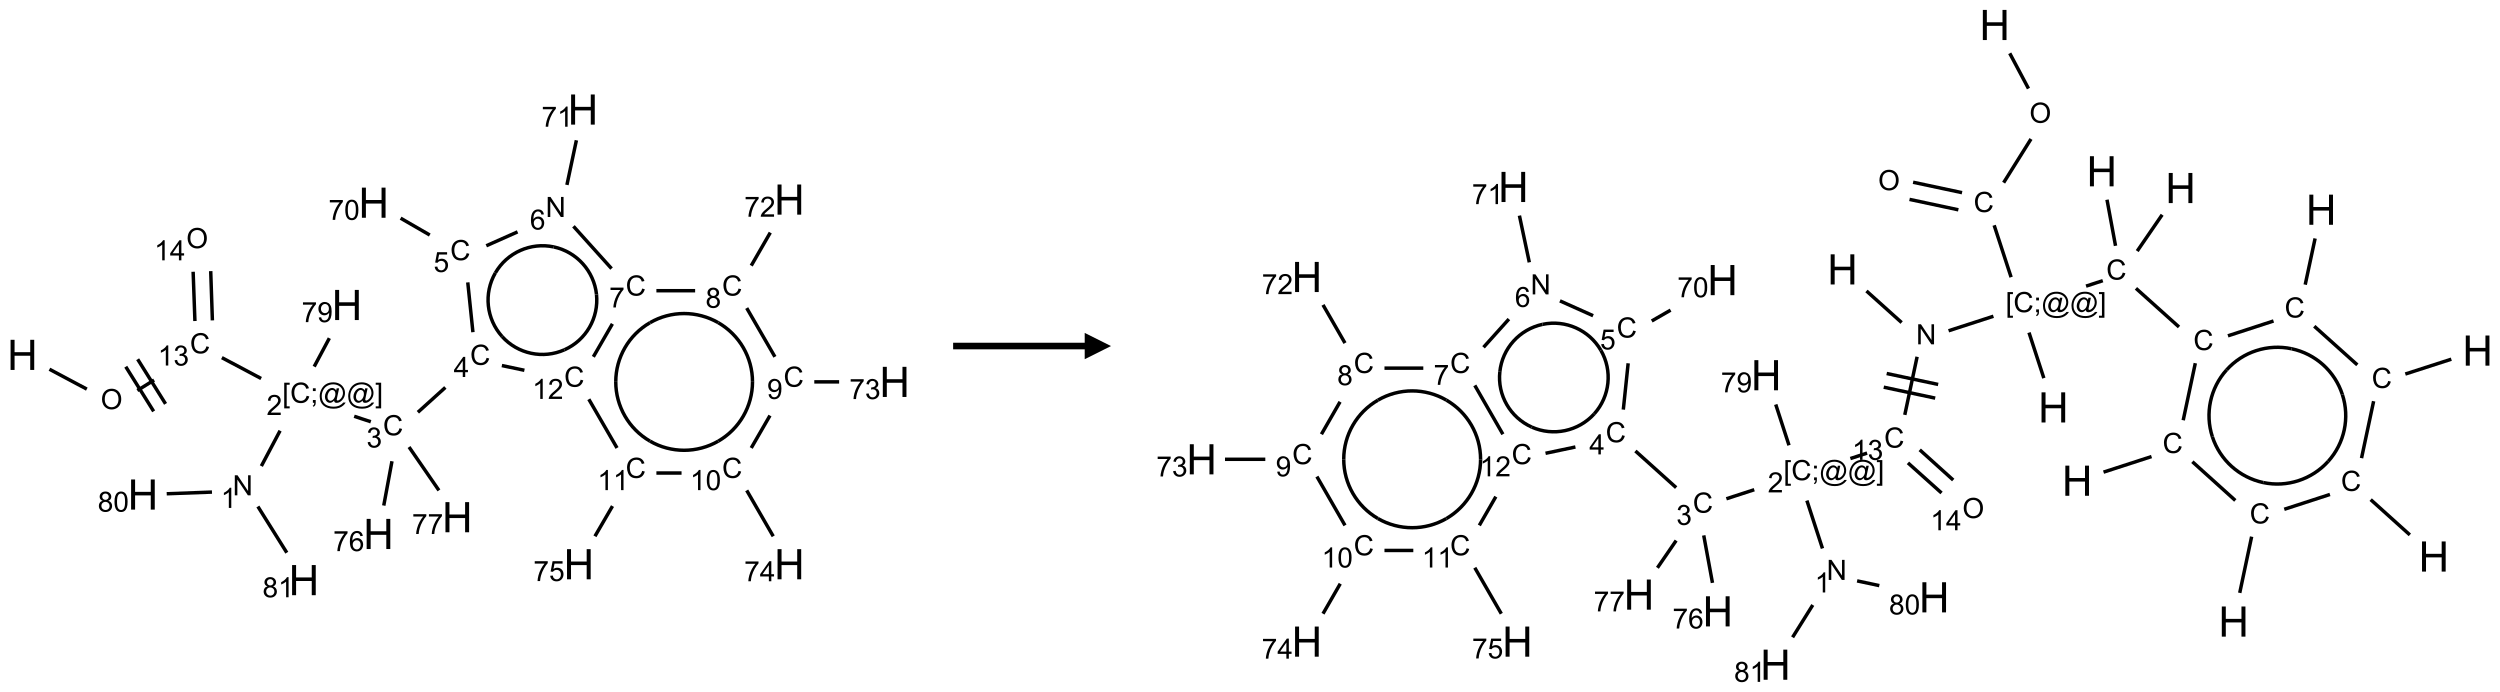 <?xml version="1.0" encoding="UTF-8"?>
<svg xmlns="http://www.w3.org/2000/svg" xmlns:xlink="http://www.w3.org/1999/xlink" width="950" height="263" viewBox="0 0 950 263">
<defs>
<g>
<g id="glyph-0-0">
<path d="M 2 0 L 2 -10 L 10 -10 L 10 0 Z M 2.25 -0.25 L 9.75 -0.25 L 9.75 -9.75 L 2.25 -9.75 Z M 2.25 -0.25 "/>
</g>
<g id="glyph-0-1">
<path d="M 1.281 0 L 1.281 -11.453 L 2.797 -11.453 L 2.797 -6.75 L 8.75 -6.75 L 8.75 -11.453 L 10.266 -11.453 L 10.266 0 L 8.75 0 L 8.75 -5.398 L 2.797 -5.398 L 2.797 0 Z M 1.281 0 "/>
</g>
<g id="glyph-1-0">
<path d="M 1.332 0 L 1.332 -6.668 L 6.668 -6.668 L 6.668 0 Z M 1.5 -0.168 L 6.5 -0.168 L 6.5 -6.5 L 1.5 -6.5 Z M 1.5 -0.168 "/>
</g>
<g id="glyph-1-1">
<path d="M 0.516 -3.719 C 0.516 -4.984 0.855 -5.977 1.535 -6.695 C 2.215 -7.414 3.094 -7.77 4.172 -7.77 C 4.875 -7.77 5.512 -7.602 6.078 -7.266 C 6.645 -6.93 7.074 -6.461 7.371 -5.855 C 7.668 -5.254 7.816 -4.57 7.816 -3.809 C 7.816 -3.035 7.66 -2.34 7.348 -1.73 C 7.035 -1.117 6.594 -0.656 6.02 -0.34 C 5.449 -0.027 4.828 0.129 4.168 0.129 C 3.449 0.129 2.805 -0.043 2.238 -0.391 C 1.672 -0.738 1.246 -1.211 0.953 -1.812 C 0.66 -2.414 0.516 -3.047 0.516 -3.719 Z M 1.559 -3.703 C 1.559 -2.781 1.805 -2.059 2.301 -1.527 C 2.793 -1 3.414 -0.734 4.16 -0.734 C 4.922 -0.734 5.547 -1 6.039 -1.535 C 6.531 -2.07 6.777 -2.828 6.777 -3.812 C 6.777 -4.434 6.672 -4.977 6.461 -5.441 C 6.25 -5.902 5.945 -6.262 5.539 -6.52 C 5.133 -6.773 4.68 -6.902 4.176 -6.902 C 3.461 -6.902 2.848 -6.656 2.332 -6.164 C 1.816 -5.672 1.559 -4.852 1.559 -3.703 Z M 1.559 -3.703 "/>
</g>
<g id="glyph-1-2">
<path d="M 6.27 -2.676 L 7.281 -2.422 C 7.07 -1.594 6.688 -0.961 6.137 -0.523 C 5.586 -0.086 4.914 0.129 4.121 0.129 C 3.297 0.129 2.629 -0.039 2.113 -0.371 C 1.598 -0.707 1.203 -1.191 0.934 -1.828 C 0.664 -2.465 0.531 -3.145 0.531 -3.875 C 0.531 -4.672 0.684 -5.363 0.988 -5.957 C 1.293 -6.547 1.723 -6.996 2.285 -7.305 C 2.844 -7.613 3.461 -7.766 4.137 -7.766 C 4.898 -7.766 5.543 -7.57 6.062 -7.184 C 6.582 -6.793 6.945 -6.246 7.152 -5.543 L 6.156 -5.309 C 5.98 -5.863 5.723 -6.266 5.387 -6.52 C 5.051 -6.773 4.625 -6.902 4.113 -6.902 C 3.527 -6.902 3.039 -6.762 2.645 -6.48 C 2.25 -6.199 1.973 -5.82 1.812 -5.348 C 1.652 -4.871 1.574 -4.383 1.574 -3.879 C 1.574 -3.23 1.668 -2.664 1.855 -2.18 C 2.047 -1.695 2.34 -1.332 2.738 -1.094 C 3.137 -0.855 3.57 -0.734 4.035 -0.734 C 4.602 -0.734 5.082 -0.898 5.473 -1.223 C 5.867 -1.551 6.133 -2.035 6.27 -2.676 Z M 6.27 -2.676 "/>
</g>
<g id="glyph-1-3">
<path d="M 3.973 0 L 3.035 0 L 3.035 -5.973 C 2.809 -5.758 2.516 -5.543 2.148 -5.328 C 1.781 -5.113 1.453 -4.953 1.16 -4.844 L 1.16 -5.75 C 1.684 -5.996 2.145 -6.297 2.535 -6.645 C 2.93 -6.996 3.207 -7.336 3.371 -7.668 L 3.973 -7.668 Z M 3.973 0 "/>
</g>
<g id="glyph-1-4">
<path d="M 0.449 -2.016 L 1.387 -2.141 C 1.492 -1.609 1.676 -1.227 1.934 -0.992 C 2.191 -0.758 2.508 -0.641 2.879 -0.641 C 3.32 -0.641 3.695 -0.793 3.996 -1.098 C 4.301 -1.402 4.453 -1.781 4.453 -2.234 C 4.453 -2.664 4.312 -3.02 4.031 -3.301 C 3.75 -3.578 3.391 -3.719 2.957 -3.719 C 2.781 -3.719 2.562 -3.684 2.297 -3.613 L 2.402 -4.438 C 2.465 -4.43 2.516 -4.426 2.551 -4.426 C 2.949 -4.426 3.312 -4.531 3.629 -4.738 C 3.949 -4.949 4.109 -5.27 4.109 -5.703 C 4.109 -6.047 3.992 -6.332 3.762 -6.559 C 3.527 -6.785 3.227 -6.895 2.859 -6.895 C 2.496 -6.895 2.191 -6.781 1.949 -6.551 C 1.707 -6.324 1.547 -5.98 1.48 -5.52 L 0.543 -5.688 C 0.656 -6.316 0.918 -6.805 1.324 -7.148 C 1.73 -7.492 2.234 -7.668 2.84 -7.668 C 3.254 -7.668 3.641 -7.578 3.988 -7.398 C 4.34 -7.219 4.609 -6.977 4.793 -6.668 C 4.98 -6.359 5.074 -6.031 5.074 -5.684 C 5.074 -5.352 4.984 -5.051 4.809 -4.781 C 4.629 -4.512 4.367 -4.297 4.02 -4.137 C 4.473 -4.031 4.824 -3.816 5.074 -3.488 C 5.324 -3.16 5.449 -2.75 5.449 -2.254 C 5.449 -1.59 5.203 -1.023 4.719 -0.559 C 4.234 -0.098 3.617 0.137 2.875 0.137 C 2.203 0.137 1.648 -0.062 1.207 -0.465 C 0.762 -0.863 0.512 -1.379 0.449 -2.016 Z M 0.449 -2.016 "/>
</g>
<g id="glyph-1-5">
<path d="M 0.723 2.121 L 0.723 -7.637 L 2.793 -7.637 L 2.793 -6.859 L 1.66 -6.859 L 1.66 1.344 L 2.793 1.344 L 2.793 2.121 Z M 0.723 2.121 "/>
</g>
<g id="glyph-1-6">
<path d="M 0.949 -4.465 L 0.949 -5.531 L 2.016 -5.531 L 2.016 -4.465 Z M 0.949 0 L 0.949 -1.066 L 2.016 -1.066 L 2.016 0 C 2.016 0.391 1.945 0.711 1.809 0.949 C 1.668 1.191 1.449 1.379 1.145 1.512 L 0.887 1.109 C 1.082 1.023 1.23 0.895 1.324 0.727 C 1.418 0.559 1.469 0.316 1.48 0 Z M 0.949 0 "/>
</g>
<g id="glyph-1-7">
<path d="M 6.047 -0.848 C 5.82 -0.59 5.57 -0.379 5.289 -0.223 C 5.008 -0.062 4.73 0.016 4.449 0.016 C 4.141 0.016 3.84 -0.074 3.547 -0.254 C 3.254 -0.434 3.02 -0.715 2.836 -1.09 C 2.652 -1.465 2.562 -1.875 2.562 -2.324 C 2.562 -2.875 2.703 -3.43 2.988 -3.98 C 3.27 -4.535 3.621 -4.953 4.043 -5.23 C 4.461 -5.508 4.871 -5.645 5.266 -5.645 C 5.566 -5.645 5.855 -5.566 6.129 -5.41 C 6.402 -5.25 6.641 -5.012 6.84 -4.688 L 7.016 -5.496 L 7.949 -5.496 L 7.199 -2 C 7.094 -1.516 7.043 -1.246 7.043 -1.191 C 7.043 -1.098 7.078 -1.02 7.148 -0.949 C 7.219 -0.883 7.305 -0.848 7.406 -0.848 C 7.59 -0.848 7.832 -0.953 8.129 -1.168 C 8.527 -1.445 8.84 -1.816 9.07 -2.285 C 9.301 -2.75 9.418 -3.234 9.418 -3.73 C 9.418 -4.309 9.27 -4.852 8.973 -5.355 C 8.676 -5.859 8.23 -6.262 7.645 -6.562 C 7.055 -6.863 6.406 -7.016 5.691 -7.016 C 4.879 -7.016 4.137 -6.824 3.465 -6.445 C 2.793 -6.066 2.273 -5.52 1.902 -4.809 C 1.535 -4.098 1.348 -3.34 1.348 -2.527 C 1.348 -1.676 1.535 -0.941 1.902 -0.328 C 2.273 0.285 2.809 0.742 3.508 1.035 C 4.207 1.328 4.984 1.473 5.832 1.473 C 6.742 1.473 7.504 1.32 8.121 1.016 C 8.734 0.711 9.195 0.34 9.5 -0.098 L 10.441 -0.098 C 10.266 0.266 9.961 0.637 9.531 1.016 C 9.102 1.395 8.59 1.695 7.996 1.914 C 7.402 2.133 6.688 2.246 5.848 2.246 C 5.078 2.246 4.367 2.145 3.715 1.949 C 3.066 1.75 2.512 1.453 2.051 1.055 C 1.594 0.656 1.25 0.199 1.016 -0.316 C 0.723 -0.973 0.578 -1.684 0.578 -2.441 C 0.578 -3.289 0.75 -4.098 1.098 -4.863 C 1.523 -5.805 2.125 -6.527 2.902 -7.027 C 3.684 -7.527 4.629 -7.777 5.738 -7.777 C 6.602 -7.777 7.375 -7.602 8.059 -7.246 C 8.746 -6.895 9.285 -6.371 9.684 -5.672 C 10.02 -5.07 10.188 -4.418 10.188 -3.715 C 10.188 -2.707 9.832 -1.812 9.125 -1.031 C 8.492 -0.328 7.801 0.02 7.051 0.02 C 6.812 0.02 6.617 -0.016 6.473 -0.09 C 6.324 -0.16 6.215 -0.266 6.145 -0.402 C 6.102 -0.488 6.066 -0.637 6.047 -0.848 Z M 3.527 -2.262 C 3.527 -1.785 3.641 -1.414 3.863 -1.152 C 4.09 -0.887 4.348 -0.754 4.641 -0.754 C 4.836 -0.754 5.039 -0.812 5.254 -0.93 C 5.469 -1.047 5.676 -1.219 5.871 -1.449 C 6.066 -1.676 6.23 -1.969 6.355 -2.32 C 6.48 -2.672 6.543 -3.027 6.543 -3.379 C 6.543 -3.852 6.426 -4.219 6.191 -4.48 C 5.957 -4.738 5.672 -4.871 5.332 -4.871 C 5.109 -4.871 4.902 -4.812 4.707 -4.699 C 4.512 -4.586 4.32 -4.406 4.137 -4.156 C 3.953 -3.906 3.805 -3.602 3.691 -3.246 C 3.582 -2.887 3.527 -2.559 3.527 -2.262 Z M 3.527 -2.262 "/>
</g>
<g id="glyph-1-8">
<path d="M 2.27 2.121 L 0.203 2.121 L 0.203 1.344 L 1.332 1.344 L 1.332 -6.859 L 0.203 -6.859 L 0.203 -7.637 L 2.27 -7.637 Z M 2.27 2.121 "/>
</g>
<g id="glyph-1-9">
<path d="M 5.371 -0.902 L 5.371 0 L 0.324 0 C 0.316 -0.227 0.352 -0.441 0.434 -0.652 C 0.562 -0.996 0.766 -1.332 1.051 -1.668 C 1.332 -2 1.742 -2.387 2.277 -2.824 C 3.105 -3.504 3.668 -4.043 3.957 -4.441 C 4.25 -4.84 4.395 -5.215 4.395 -5.566 C 4.395 -5.938 4.262 -6.254 3.996 -6.508 C 3.73 -6.762 3.387 -6.891 2.957 -6.891 C 2.508 -6.891 2.145 -6.754 1.875 -6.484 C 1.605 -6.215 1.469 -5.84 1.465 -5.359 L 0.5 -5.457 C 0.566 -6.176 0.812 -6.727 1.246 -7.102 C 1.676 -7.477 2.254 -7.668 2.98 -7.668 C 3.711 -7.668 4.293 -7.465 4.719 -7.059 C 5.145 -6.652 5.359 -6.148 5.359 -5.547 C 5.359 -5.242 5.297 -4.941 5.172 -4.645 C 5.047 -4.352 4.84 -4.039 4.551 -3.715 C 4.262 -3.387 3.777 -2.938 3.105 -2.371 C 2.543 -1.898 2.18 -1.578 2.02 -1.41 C 1.859 -1.242 1.73 -1.07 1.625 -0.902 Z M 5.371 -0.902 "/>
</g>
<g id="glyph-1-10">
<path d="M 0.812 0 L 0.812 -7.637 L 1.848 -7.637 L 5.859 -1.641 L 5.859 -7.637 L 6.828 -7.637 L 6.828 0 L 5.793 0 L 1.781 -6 L 1.781 0 Z M 0.812 0 "/>
</g>
<g id="glyph-1-11">
<path d="M 1.887 -4.141 C 1.496 -4.281 1.207 -4.484 1.02 -4.75 C 0.832 -5.016 0.738 -5.328 0.738 -5.699 C 0.738 -6.254 0.938 -6.719 1.34 -7.098 C 1.738 -7.477 2.27 -7.668 2.934 -7.668 C 3.598 -7.668 4.137 -7.473 4.543 -7.086 C 4.949 -6.699 5.152 -6.227 5.152 -5.672 C 5.152 -5.316 5.059 -5.008 4.871 -4.746 C 4.688 -4.484 4.406 -4.281 4.027 -4.141 C 4.496 -3.988 4.852 -3.742 5.098 -3.402 C 5.34 -3.062 5.465 -2.656 5.465 -2.184 C 5.465 -1.531 5.234 -0.98 4.77 -0.535 C 4.309 -0.09 3.703 0.129 2.949 0.129 C 2.195 0.129 1.586 -0.094 1.125 -0.539 C 0.664 -0.984 0.434 -1.543 0.434 -2.207 C 0.434 -2.703 0.559 -3.121 0.809 -3.457 C 1.062 -3.793 1.422 -4.02 1.887 -4.141 Z M 1.699 -5.73 C 1.699 -5.367 1.812 -5.074 2.047 -4.844 C 2.281 -4.613 2.582 -4.5 2.953 -4.5 C 3.312 -4.5 3.609 -4.613 3.84 -4.84 C 4.07 -5.066 4.188 -5.348 4.188 -5.676 C 4.188 -6.02 4.07 -6.309 3.832 -6.543 C 3.594 -6.777 3.297 -6.895 2.941 -6.895 C 2.586 -6.895 2.289 -6.781 2.051 -6.551 C 1.816 -6.324 1.699 -6.047 1.699 -5.73 Z M 1.395 -2.203 C 1.395 -1.938 1.461 -1.676 1.586 -1.426 C 1.711 -1.176 1.902 -0.984 2.152 -0.848 C 2.402 -0.711 2.672 -0.641 2.957 -0.641 C 3.406 -0.641 3.777 -0.785 4.066 -1.074 C 4.359 -1.363 4.504 -1.727 4.504 -2.172 C 4.504 -2.625 4.355 -2.996 4.055 -3.293 C 3.754 -3.586 3.379 -3.734 2.926 -3.734 C 2.484 -3.734 2.121 -3.59 1.832 -3.297 C 1.543 -3.004 1.395 -2.641 1.395 -2.203 Z M 1.395 -2.203 "/>
</g>
<g id="glyph-1-12">
<path d="M 0.441 -3.766 C 0.441 -4.668 0.535 -5.395 0.723 -5.945 C 0.906 -6.496 1.184 -6.922 1.551 -7.219 C 1.918 -7.516 2.375 -7.668 2.934 -7.668 C 3.344 -7.668 3.703 -7.586 4.012 -7.418 C 4.32 -7.254 4.574 -7.016 4.777 -6.707 C 4.977 -6.395 5.137 -6.016 5.25 -5.57 C 5.363 -5.125 5.422 -4.523 5.422 -3.766 C 5.422 -2.871 5.328 -2.148 5.145 -1.598 C 4.961 -1.047 4.688 -0.621 4.32 -0.32 C 3.953 -0.02 3.492 0.129 2.934 0.129 C 2.195 0.129 1.617 -0.133 1.199 -0.66 C 0.695 -1.297 0.441 -2.332 0.441 -3.766 Z M 1.406 -3.766 C 1.406 -2.512 1.555 -1.68 1.848 -1.262 C 2.141 -0.848 2.5 -0.641 2.934 -0.641 C 3.363 -0.641 3.727 -0.848 4.02 -1.266 C 4.312 -1.684 4.457 -2.516 4.457 -3.766 C 4.457 -5.023 4.312 -5.859 4.02 -6.27 C 3.727 -6.684 3.359 -6.891 2.922 -6.891 C 2.492 -6.891 2.148 -6.707 1.891 -6.344 C 1.566 -5.879 1.406 -5.02 1.406 -3.766 Z M 1.406 -3.766 "/>
</g>
<g id="glyph-1-13">
<path d="M 3.449 0 L 3.449 -1.828 L 0.137 -1.828 L 0.137 -2.688 L 3.621 -7.637 L 4.387 -7.637 L 4.387 -2.688 L 5.418 -2.688 L 5.418 -1.828 L 4.387 -1.828 L 4.387 0 Z M 3.449 -2.688 L 3.449 -6.129 L 1.059 -2.688 Z M 3.449 -2.688 "/>
</g>
<g id="glyph-1-14">
<path d="M 0.441 -2 L 1.426 -2.082 C 1.5 -1.605 1.668 -1.242 1.934 -1.004 C 2.199 -0.762 2.52 -0.641 2.895 -0.641 C 3.348 -0.641 3.73 -0.812 4.043 -1.152 C 4.355 -1.492 4.512 -1.941 4.512 -2.504 C 4.512 -3.039 4.359 -3.461 4.059 -3.77 C 3.758 -4.078 3.367 -4.234 2.879 -4.234 C 2.578 -4.234 2.305 -4.164 2.062 -4.027 C 1.82 -3.891 1.629 -3.715 1.488 -3.496 L 0.609 -3.609 L 1.348 -7.531 L 5.145 -7.531 L 5.145 -6.637 L 2.098 -6.637 L 1.688 -4.582 C 2.145 -4.902 2.625 -5.062 3.129 -5.062 C 3.797 -5.062 4.359 -4.832 4.816 -4.371 C 5.277 -3.91 5.504 -3.312 5.504 -2.59 C 5.504 -1.898 5.305 -1.301 4.902 -0.797 C 4.41 -0.18 3.742 0.129 2.895 0.129 C 2.199 0.129 1.633 -0.062 1.195 -0.453 C 0.758 -0.844 0.504 -1.359 0.441 -2 Z M 0.441 -2 "/>
</g>
<g id="glyph-1-15">
<path d="M 0.504 -6.637 L 0.504 -7.535 L 5.449 -7.535 L 5.449 -6.809 C 4.961 -6.289 4.48 -5.602 4.004 -4.746 C 3.527 -3.887 3.156 -3.004 2.895 -2.098 C 2.707 -1.461 2.59 -0.762 2.535 0 L 1.574 0 C 1.582 -0.602 1.703 -1.328 1.926 -2.176 C 2.152 -3.027 2.477 -3.848 2.898 -4.637 C 3.32 -5.426 3.77 -6.094 4.246 -6.637 Z M 0.504 -6.637 "/>
</g>
<g id="glyph-1-16">
<path d="M 5.309 -5.766 L 4.375 -5.691 C 4.293 -6.059 4.172 -6.328 4.02 -6.496 C 3.766 -6.762 3.453 -6.895 3.082 -6.895 C 2.785 -6.895 2.523 -6.812 2.297 -6.645 C 2 -6.43 1.77 -6.117 1.598 -5.703 C 1.43 -5.289 1.34 -4.703 1.332 -3.938 C 1.559 -4.281 1.836 -4.535 2.16 -4.703 C 2.488 -4.871 2.828 -4.953 3.188 -4.953 C 3.812 -4.953 4.344 -4.723 4.785 -4.262 C 5.223 -3.801 5.441 -3.207 5.441 -2.48 C 5.441 -2 5.34 -1.555 5.133 -1.145 C 4.926 -0.73 4.641 -0.418 4.281 -0.199 C 3.922 0.02 3.512 0.129 3.051 0.129 C 2.27 0.129 1.633 -0.156 1.141 -0.73 C 0.648 -1.305 0.402 -2.254 0.402 -3.574 C 0.402 -5.051 0.672 -6.121 1.219 -6.793 C 1.695 -7.375 2.336 -7.668 3.141 -7.668 C 3.742 -7.668 4.234 -7.5 4.617 -7.16 C 5 -6.824 5.23 -6.359 5.309 -5.766 Z M 1.48 -2.473 C 1.48 -2.152 1.547 -1.844 1.684 -1.547 C 1.82 -1.25 2.016 -1.027 2.262 -0.871 C 2.508 -0.719 2.766 -0.641 3.035 -0.641 C 3.434 -0.641 3.773 -0.801 4.059 -1.121 C 4.344 -1.441 4.484 -1.875 4.484 -2.422 C 4.484 -2.949 4.344 -3.367 4.062 -3.668 C 3.781 -3.973 3.426 -4.125 3 -4.125 C 2.578 -4.125 2.219 -3.973 1.922 -3.668 C 1.625 -3.363 1.48 -2.969 1.48 -2.473 Z M 1.48 -2.473 "/>
</g>
<g id="glyph-1-17">
<path d="M 0.582 -1.766 L 1.484 -1.848 C 1.562 -1.426 1.707 -1.117 1.922 -0.926 C 2.137 -0.734 2.414 -0.641 2.75 -0.641 C 3.039 -0.641 3.289 -0.707 3.508 -0.84 C 3.727 -0.973 3.902 -1.148 4.043 -1.367 C 4.18 -1.586 4.297 -1.887 4.391 -2.262 C 4.484 -2.637 4.531 -3.016 4.531 -3.406 C 4.531 -3.449 4.531 -3.512 4.527 -3.594 C 4.34 -3.297 4.082 -3.055 3.758 -2.867 C 3.434 -2.68 3.082 -2.59 2.703 -2.59 C 2.07 -2.59 1.535 -2.816 1.098 -3.277 C 0.66 -3.734 0.441 -4.34 0.441 -5.09 C 0.441 -5.863 0.672 -6.484 1.129 -6.957 C 1.586 -7.43 2.156 -7.668 2.844 -7.668 C 3.34 -7.668 3.793 -7.531 4.207 -7.266 C 4.617 -7 4.93 -6.617 5.145 -6.121 C 5.355 -5.629 5.465 -4.91 5.465 -3.973 C 5.465 -2.996 5.359 -2.223 5.145 -1.645 C 4.934 -1.066 4.617 -0.625 4.199 -0.324 C 3.781 -0.02 3.293 0.129 2.73 0.129 C 2.133 0.129 1.645 -0.035 1.266 -0.367 C 0.887 -0.699 0.66 -1.164 0.582 -1.766 Z M 4.422 -5.137 C 4.422 -5.676 4.277 -6.102 3.992 -6.418 C 3.707 -6.734 3.359 -6.891 2.957 -6.891 C 2.543 -6.891 2.18 -6.719 1.871 -6.379 C 1.562 -6.039 1.406 -5.598 1.406 -5.059 C 1.406 -4.57 1.555 -4.176 1.848 -3.871 C 2.141 -3.566 2.5 -3.418 2.934 -3.418 C 3.367 -3.418 3.723 -3.57 4.004 -3.871 C 4.281 -4.176 4.422 -4.598 4.422 -5.137 Z M 4.422 -5.137 "/>
</g>
</g>
</defs>
<path fill="none" stroke-width="0.033" stroke-linecap="butt" stroke-linejoin="miter" stroke="rgb(0%, 0%, 0%)" stroke-opacity="1" stroke-miterlimit="10" d="M 0.257 2.467 L 0.612 2.656 " transform="matrix(40, 0, 0, 40, 8.51, 41.629)"/>
<path fill="none" stroke-width="0.033" stroke-linecap="butt" stroke-linejoin="miter" stroke="rgb(0%, 0%, 0%)" stroke-opacity="1" stroke-miterlimit="10" d="M 1.092 2.669 L 1.251 2.57 " transform="matrix(40, 0, 0, 40, 8.51, 41.629)"/>
<path fill="none" stroke-width="0.033" stroke-linecap="butt" stroke-linejoin="miter" stroke="rgb(0%, 0%, 0%)" stroke-opacity="1" stroke-miterlimit="10" d="M 1.36 2.796 L 1.095 2.372 " transform="matrix(40, 0, 0, 40, 8.51, 41.629)"/>
<path fill="none" stroke-width="0.033" stroke-linecap="butt" stroke-linejoin="miter" stroke="rgb(0%, 0%, 0%)" stroke-opacity="1" stroke-miterlimit="10" d="M 1.247 2.867 L 0.982 2.443 " transform="matrix(40, 0, 0, 40, 8.51, 41.629)"/>
<path fill="none" stroke-width="0.033" stroke-linecap="butt" stroke-linejoin="miter" stroke="rgb(0%, 0%, 0%)" stroke-opacity="1" stroke-miterlimit="10" d="M 1.895 2.357 L 2.268 2.555 " transform="matrix(40, 0, 0, 40, 8.51, 41.629)"/>
<path fill="none" stroke-width="0.033" stroke-linecap="butt" stroke-linejoin="miter" stroke="rgb(0%, 0%, 0%)" stroke-opacity="1" stroke-miterlimit="10" d="M 2.448 3.051 L 2.27 3.387 " transform="matrix(40, 0, 0, 40, 8.51, 41.629)"/>
<path fill="none" stroke-width="0.033" stroke-linecap="butt" stroke-linejoin="miter" stroke="rgb(0%, 0%, 0%)" stroke-opacity="1" stroke-miterlimit="10" d="M 1.801 3.634 L 1.371 3.65 " transform="matrix(40, 0, 0, 40, 8.51, 41.629)"/>
<path fill="none" stroke-width="0.033" stroke-linecap="butt" stroke-linejoin="miter" stroke="rgb(0%, 0%, 0%)" stroke-opacity="1" stroke-miterlimit="10" d="M 2.237 3.771 L 2.512 4.21 " transform="matrix(40, 0, 0, 40, 8.51, 41.629)"/>
<path fill="none" stroke-width="0.033" stroke-linecap="butt" stroke-linejoin="miter" stroke="rgb(0%, 0%, 0%)" stroke-opacity="1" stroke-miterlimit="10" d="M 3.152 2.914 L 3.31 2.966 " transform="matrix(40, 0, 0, 40, 8.51, 41.629)"/>
<path fill="none" stroke-width="0.033" stroke-linecap="butt" stroke-linejoin="miter" stroke="rgb(0%, 0%, 0%)" stroke-opacity="1" stroke-miterlimit="10" d="M 3.757 2.876 L 4.018 2.64 " transform="matrix(40, 0, 0, 40, 8.51, 41.629)"/>
<path fill="none" stroke-width="0.033" stroke-linecap="butt" stroke-linejoin="miter" stroke="rgb(0%, 0%, 0%)" stroke-opacity="1" stroke-miterlimit="10" d="M 4.28 2.115 L 4.231 1.642 " transform="matrix(40, 0, 0, 40, 8.51, 41.629)"/>
<path fill="none" stroke-width="0.033" stroke-linecap="butt" stroke-linejoin="miter" stroke="rgb(0%, 0%, 0%)" stroke-opacity="1" stroke-miterlimit="10" d="M 3.87 1.192 L 3.593 1.032 " transform="matrix(40, 0, 0, 40, 8.51, 41.629)"/>
<path fill="none" stroke-width="0.033" stroke-linecap="butt" stroke-linejoin="miter" stroke="rgb(0%, 0%, 0%)" stroke-opacity="1" stroke-miterlimit="10" d="M 4.407 1.294 L 4.704 1.162 " transform="matrix(40, 0, 0, 40, 8.51, 41.629)"/>
<path fill="none" stroke-width="0.033" stroke-linecap="butt" stroke-linejoin="miter" stroke="rgb(0%, 0%, 0%)" stroke-opacity="1" stroke-miterlimit="10" d="M 5.173 0.716 L 5.263 0.292 " transform="matrix(40, 0, 0, 40, 8.51, 41.629)"/>
<path fill="none" stroke-width="0.033" stroke-linecap="butt" stroke-linejoin="miter" stroke="rgb(0%, 0%, 0%)" stroke-opacity="1" stroke-miterlimit="10" d="M 5.235 1.109 L 5.597 1.511 " transform="matrix(40, 0, 0, 40, 8.51, 41.629)"/>
<path fill="none" stroke-width="0.033" stroke-linecap="butt" stroke-linejoin="miter" stroke="rgb(0%, 0%, 0%)" stroke-opacity="1" stroke-miterlimit="10" d="M 6.023 1.721 L 6.391 1.721 " transform="matrix(40, 0, 0, 40, 8.51, 41.629)"/>
<path fill="none" stroke-width="0.033" stroke-linecap="butt" stroke-linejoin="miter" stroke="rgb(0%, 0%, 0%)" stroke-opacity="1" stroke-miterlimit="10" d="M 6.924 1.483 L 7.105 1.169 " transform="matrix(40, 0, 0, 40, 8.51, 41.629)"/>
<path fill="none" stroke-width="0.033" stroke-linecap="butt" stroke-linejoin="miter" stroke="rgb(0%, 0%, 0%)" stroke-opacity="1" stroke-miterlimit="10" d="M 6.881 1.886 L 7.149 2.349 " transform="matrix(40, 0, 0, 40, 8.51, 41.629)"/>
<path fill="none" stroke-width="0.033" stroke-linecap="butt" stroke-linejoin="miter" stroke="rgb(0%, 0%, 0%)" stroke-opacity="1" stroke-miterlimit="10" d="M 7.523 2.587 L 7.759 2.587 " transform="matrix(40, 0, 0, 40, 8.51, 41.629)"/>
<path fill="none" stroke-width="0.033" stroke-linecap="butt" stroke-linejoin="miter" stroke="rgb(0%, 0%, 0%)" stroke-opacity="1" stroke-miterlimit="10" d="M 7.102 2.907 L 6.924 3.215 " transform="matrix(40, 0, 0, 40, 8.51, 41.629)"/>
<path fill="none" stroke-width="0.033" stroke-linecap="butt" stroke-linejoin="miter" stroke="rgb(0%, 0%, 0%)" stroke-opacity="1" stroke-miterlimit="10" d="M 6.881 3.618 L 7.133 4.054 " transform="matrix(40, 0, 0, 40, 8.51, 41.629)"/>
<path fill="none" stroke-width="0.033" stroke-linecap="butt" stroke-linejoin="miter" stroke="rgb(0%, 0%, 0%)" stroke-opacity="1" stroke-miterlimit="10" d="M 6.262 3.453 L 6.023 3.453 " transform="matrix(40, 0, 0, 40, 8.51, 41.629)"/>
<path fill="none" stroke-width="0.033" stroke-linecap="butt" stroke-linejoin="miter" stroke="rgb(0%, 0%, 0%)" stroke-opacity="1" stroke-miterlimit="10" d="M 5.606 3.767 L 5.439 4.054 " transform="matrix(40, 0, 0, 40, 8.51, 41.629)"/>
<path fill="none" stroke-width="0.033" stroke-linecap="butt" stroke-linejoin="miter" stroke="rgb(0%, 0%, 0%)" stroke-opacity="1" stroke-miterlimit="10" d="M 5.649 3.215 L 5.381 2.752 " transform="matrix(40, 0, 0, 40, 8.51, 41.629)"/>
<path fill="none" stroke-width="0.033" stroke-linecap="butt" stroke-linejoin="miter" stroke="rgb(0%, 0%, 0%)" stroke-opacity="1" stroke-miterlimit="10" d="M 4.769 2.477 L 4.555 2.432 " transform="matrix(40, 0, 0, 40, 8.51, 41.629)"/>
<path fill="none" stroke-width="0.033" stroke-linecap="butt" stroke-linejoin="miter" stroke="rgb(0%, 0%, 0%)" stroke-opacity="1" stroke-miterlimit="10" d="M 5.424 2.349 L 5.605 2.036 " transform="matrix(40, 0, 0, 40, 8.51, 41.629)"/>
<path fill="none" stroke-width="0.033" stroke-linecap="butt" stroke-linejoin="miter" stroke="rgb(0%, 0%, 0%)" stroke-opacity="1" stroke-miterlimit="10" d="M 3.511 3.341 L 3.433 3.762 " transform="matrix(40, 0, 0, 40, 8.51, 41.629)"/>
<path fill="none" stroke-width="0.033" stroke-linecap="butt" stroke-linejoin="miter" stroke="rgb(0%, 0%, 0%)" stroke-opacity="1" stroke-miterlimit="10" d="M 3.673 3.206 L 3.957 3.618 " transform="matrix(40, 0, 0, 40, 8.51, 41.629)"/>
<path fill="none" stroke-width="0.033" stroke-linecap="butt" stroke-linejoin="miter" stroke="rgb(0%, 0%, 0%)" stroke-opacity="1" stroke-miterlimit="10" d="M 2.772 2.442 L 2.916 2.172 " transform="matrix(40, 0, 0, 40, 8.51, 41.629)"/>
<path fill="none" stroke-width="0.033" stroke-linecap="butt" stroke-linejoin="miter" stroke="rgb(0%, 0%, 0%)" stroke-opacity="1" stroke-miterlimit="10" d="M 1.805 2.003 L 1.789 1.535 " transform="matrix(40, 0, 0, 40, 8.51, 41.629)"/>
<path fill="none" stroke-width="0.033" stroke-linecap="butt" stroke-linejoin="miter" stroke="rgb(0%, 0%, 0%)" stroke-opacity="1" stroke-miterlimit="10" d="M 1.639 2.009 L 1.622 1.541 " transform="matrix(40, 0, 0, 40, 8.51, 41.629)"/>
<path fill="none" stroke-width="0.033" stroke-linecap="butt" stroke-linejoin="miter" stroke="rgb(0%, 0%, 0%)" stroke-opacity="1" stroke-miterlimit="10" d="M 4.557 2.156 C 4.407 1.989 4.381 1.746 4.493 1.552 " transform="matrix(40, 0, 0, 40, 8.51, 41.629)"/>
<path fill="none" stroke-width="0.033" stroke-linecap="butt" stroke-linejoin="miter" stroke="rgb(0%, 0%, 0%)" stroke-opacity="1" stroke-miterlimit="10" d="M 5.15 2.282 C 4.946 2.373 4.706 2.322 4.557 2.156 " transform="matrix(40, 0, 0, 40, 8.51, 41.629)"/>
<path fill="none" stroke-width="0.033" stroke-linecap="butt" stroke-linejoin="miter" stroke="rgb(0%, 0%, 0%)" stroke-opacity="1" stroke-miterlimit="10" d="M 5.454 1.756 C 5.477 1.979 5.355 2.191 5.15 2.282 " transform="matrix(40, 0, 0, 40, 8.51, 41.629)"/>
<path fill="none" stroke-width="0.033" stroke-linecap="butt" stroke-linejoin="miter" stroke="rgb(0%, 0%, 0%)" stroke-opacity="1" stroke-miterlimit="10" d="M 5.048 1.305 C 5.266 1.352 5.43 1.534 5.454 1.756 " transform="matrix(40, 0, 0, 40, 8.51, 41.629)"/>
<path fill="none" stroke-width="0.033" stroke-linecap="butt" stroke-linejoin="miter" stroke="rgb(0%, 0%, 0%)" stroke-opacity="1" stroke-miterlimit="10" d="M 4.493 1.552 C 4.605 1.358 4.829 1.259 5.048 1.305 " transform="matrix(40, 0, 0, 40, 8.51, 41.629)"/>
<path fill="none" stroke-width="0.033" stroke-linecap="butt" stroke-linejoin="miter" stroke="rgb(0%, 0%, 0%)" stroke-opacity="1" stroke-miterlimit="10" d="M 5.962 2.025 C 6.162 1.909 6.41 1.909 6.611 2.025 " transform="matrix(40, 0, 0, 40, 8.51, 41.629)"/>
<path fill="none" stroke-width="0.033" stroke-linecap="butt" stroke-linejoin="miter" stroke="rgb(0%, 0%, 0%)" stroke-opacity="1" stroke-miterlimit="10" d="M 5.637 2.587 C 5.637 2.355 5.761 2.141 5.962 2.025 " transform="matrix(40, 0, 0, 40, 8.51, 41.629)"/>
<path fill="none" stroke-width="0.033" stroke-linecap="butt" stroke-linejoin="miter" stroke="rgb(0%, 0%, 0%)" stroke-opacity="1" stroke-miterlimit="10" d="M 5.962 3.15 C 5.761 3.034 5.637 2.819 5.637 2.587 " transform="matrix(40, 0, 0, 40, 8.51, 41.629)"/>
<path fill="none" stroke-width="0.033" stroke-linecap="butt" stroke-linejoin="miter" stroke="rgb(0%, 0%, 0%)" stroke-opacity="1" stroke-miterlimit="10" d="M 6.611 3.15 C 6.41 3.266 6.162 3.266 5.962 3.15 " transform="matrix(40, 0, 0, 40, 8.51, 41.629)"/>
<path fill="none" stroke-width="0.033" stroke-linecap="butt" stroke-linejoin="miter" stroke="rgb(0%, 0%, 0%)" stroke-opacity="1" stroke-miterlimit="10" d="M 6.936 2.587 C 6.936 2.819 6.812 3.034 6.611 3.15 " transform="matrix(40, 0, 0, 40, 8.51, 41.629)"/>
<path fill="none" stroke-width="0.033" stroke-linecap="butt" stroke-linejoin="miter" stroke="rgb(0%, 0%, 0%)" stroke-opacity="1" stroke-miterlimit="10" d="M 6.611 2.025 C 6.812 2.141 6.936 2.355 6.936 2.587 " transform="matrix(40, 0, 0, 40, 8.51, 41.629)"/>
<g fill="rgb(0%, 0%, 0%)" fill-opacity="1">
<use xlink:href="#glyph-0-1" x="2.738" y="140.578"/>
</g>
<g fill="rgb(0%, 0%, 0%)" fill-opacity="1">
<use xlink:href="#glyph-1-1" x="38.25" y="155.477"/>
</g>
<g fill="rgb(0%, 0%, 0%)" fill-opacity="1">
<use xlink:href="#glyph-1-2" x="72.156" y="134.277"/>
</g>
<g fill="rgb(0%, 0%, 0%)" fill-opacity="1">
<use xlink:href="#glyph-1-3" x="59.973" y="138.91"/>
<use xlink:href="#glyph-1-4" x="65.905" y="138.91"/>
</g>
<g fill="rgb(0%, 0%, 0%)" fill-opacity="1">
<use xlink:href="#glyph-1-5" x="107.281" y="153.062"/>
<use xlink:href="#glyph-1-2" x="110.245" y="153.062"/>
<use xlink:href="#glyph-1-6" x="117.948" y="153.062"/>
<use xlink:href="#glyph-1-7" x="120.911" y="153.062"/>
<use xlink:href="#glyph-1-7" x="131.74" y="153.062"/>
<use xlink:href="#glyph-1-8" x="142.568" y="153.062"/>
</g>
<g fill="rgb(0%, 0%, 0%)" fill-opacity="1">
<use xlink:href="#glyph-1-9" x="101.305" y="157.691"/>
</g>
<g fill="rgb(0%, 0%, 0%)" fill-opacity="1">
<use xlink:href="#glyph-1-10" x="88.414" y="188.238"/>
</g>
<g fill="rgb(0%, 0%, 0%)" fill-opacity="1">
<use xlink:href="#glyph-1-3" x="83.918" y="193.008"/>
</g>
<g fill="rgb(0%, 0%, 0%)" fill-opacity="1">
<use xlink:href="#glyph-0-1" x="48.539" y="193.652"/>
</g>
<g fill="rgb(0%, 0%, 0%)" fill-opacity="1">
<use xlink:href="#glyph-1-11" x="37.133" y="194.445"/>
<use xlink:href="#glyph-1-12" x="43.065" y="194.445"/>
</g>
<g fill="rgb(0%, 0%, 0%)" fill-opacity="1">
<use xlink:href="#glyph-0-1" x="109.715" y="226.176"/>
</g>
<g fill="rgb(0%, 0%, 0%)" fill-opacity="1">
<use xlink:href="#glyph-1-11" x="99.754" y="226.969"/>
<use xlink:href="#glyph-1-3" x="105.686" y="226.969"/>
</g>
<g fill="rgb(0%, 0%, 0%)" fill-opacity="1">
<use xlink:href="#glyph-1-2" x="145.516" y="165.414"/>
</g>
<g fill="rgb(0%, 0%, 0%)" fill-opacity="1">
<use xlink:href="#glyph-1-4" x="139.266" y="170.051"/>
</g>
<g fill="rgb(0%, 0%, 0%)" fill-opacity="1">
<use xlink:href="#glyph-1-2" x="178.617" y="138.648"/>
</g>
<g fill="rgb(0%, 0%, 0%)" fill-opacity="1">
<use xlink:href="#glyph-1-13" x="172.398" y="143.254"/>
</g>
<g fill="rgb(0%, 0%, 0%)" fill-opacity="1">
<use xlink:href="#glyph-1-2" x="171.062" y="98.867"/>
</g>
<g fill="rgb(0%, 0%, 0%)" fill-opacity="1">
<use xlink:href="#glyph-1-14" x="164.75" y="103.371"/>
</g>
<g fill="rgb(0%, 0%, 0%)" fill-opacity="1">
<use xlink:href="#glyph-0-1" x="136.242" y="82.75"/>
</g>
<g fill="rgb(0%, 0%, 0%)" fill-opacity="1">
<use xlink:href="#glyph-1-15" x="124.832" y="83.543"/>
<use xlink:href="#glyph-1-12" x="130.764" y="83.543"/>
</g>
<g fill="rgb(0%, 0%, 0%)" fill-opacity="1">
<use xlink:href="#glyph-1-10" x="207.324" y="82.465"/>
</g>
<g fill="rgb(0%, 0%, 0%)" fill-opacity="1">
<use xlink:href="#glyph-1-16" x="201.359" y="87.234"/>
</g>
<g fill="rgb(0%, 0%, 0%)" fill-opacity="1">
<use xlink:href="#glyph-0-1" x="215.742" y="47.355"/>
</g>
<g fill="rgb(0%, 0%, 0%)" fill-opacity="1">
<use xlink:href="#glyph-1-15" x="205.781" y="48.148"/>
<use xlink:href="#glyph-1-3" x="211.714" y="48.148"/>
</g>
<g fill="rgb(0%, 0%, 0%)" fill-opacity="1">
<use xlink:href="#glyph-1-2" x="237.742" y="112.324"/>
</g>
<g fill="rgb(0%, 0%, 0%)" fill-opacity="1">
<use xlink:href="#glyph-1-15" x="231.492" y="116.832"/>
</g>
<g fill="rgb(0%, 0%, 0%)" fill-opacity="1">
<use xlink:href="#glyph-1-2" x="274.367" y="112.324"/>
</g>
<g fill="rgb(0%, 0%, 0%)" fill-opacity="1">
<use xlink:href="#glyph-1-11" x="268.102" y="116.961"/>
</g>
<g fill="rgb(0%, 0%, 0%)" fill-opacity="1">
<use xlink:href="#glyph-0-1" x="294.188" y="81.566"/>
</g>
<g fill="rgb(0%, 0%, 0%)" fill-opacity="1">
<use xlink:href="#glyph-1-15" x="282.832" y="82.359"/>
<use xlink:href="#glyph-1-9" x="288.764" y="82.359"/>
</g>
<g fill="rgb(0%, 0%, 0%)" fill-opacity="1">
<use xlink:href="#glyph-1-2" x="297.742" y="146.965"/>
</g>
<g fill="rgb(0%, 0%, 0%)" fill-opacity="1">
<use xlink:href="#glyph-1-17" x="291.477" y="151.602"/>
</g>
<g fill="rgb(0%, 0%, 0%)" fill-opacity="1">
<use xlink:href="#glyph-0-1" x="334.188" y="150.848"/>
</g>
<g fill="rgb(0%, 0%, 0%)" fill-opacity="1">
<use xlink:href="#glyph-1-15" x="322.754" y="151.641"/>
<use xlink:href="#glyph-1-4" x="328.686" y="151.641"/>
</g>
<g fill="rgb(0%, 0%, 0%)" fill-opacity="1">
<use xlink:href="#glyph-1-2" x="274.367" y="181.609"/>
</g>
<g fill="rgb(0%, 0%, 0%)" fill-opacity="1">
<use xlink:href="#glyph-1-3" x="262.211" y="186.242"/>
<use xlink:href="#glyph-1-12" x="268.143" y="186.242"/>
</g>
<g fill="rgb(0%, 0%, 0%)" fill-opacity="1">
<use xlink:href="#glyph-0-1" x="294.188" y="220.133"/>
</g>
<g fill="rgb(0%, 0%, 0%)" fill-opacity="1">
<use xlink:href="#glyph-1-15" x="282.785" y="220.891"/>
<use xlink:href="#glyph-1-13" x="288.717" y="220.891"/>
</g>
<g fill="rgb(0%, 0%, 0%)" fill-opacity="1">
<use xlink:href="#glyph-1-2" x="237.742" y="181.609"/>
</g>
<g fill="rgb(0%, 0%, 0%)" fill-opacity="1">
<use xlink:href="#glyph-1-3" x="227.031" y="186.242"/>
<use xlink:href="#glyph-1-3" x="232.964" y="186.242"/>
</g>
<g fill="rgb(0%, 0%, 0%)" fill-opacity="1">
<use xlink:href="#glyph-0-1" x="214.188" y="220.133"/>
</g>
<g fill="rgb(0%, 0%, 0%)" fill-opacity="1">
<use xlink:href="#glyph-1-15" x="202.695" y="220.793"/>
<use xlink:href="#glyph-1-14" x="208.628" y="220.793"/>
</g>
<g fill="rgb(0%, 0%, 0%)" fill-opacity="1">
<use xlink:href="#glyph-1-2" x="214.367" y="146.965"/>
</g>
<g fill="rgb(0%, 0%, 0%)" fill-opacity="1">
<use xlink:href="#glyph-1-3" x="202.262" y="151.602"/>
<use xlink:href="#glyph-1-9" x="208.194" y="151.602"/>
</g>
<g fill="rgb(0%, 0%, 0%)" fill-opacity="1">
<use xlink:href="#glyph-0-1" x="138.047" y="208.629"/>
</g>
<g fill="rgb(0%, 0%, 0%)" fill-opacity="1">
<use xlink:href="#glyph-1-15" x="126.617" y="209.422"/>
<use xlink:href="#glyph-1-16" x="132.549" y="209.422"/>
</g>
<g fill="rgb(0%, 0%, 0%)" fill-opacity="1">
<use xlink:href="#glyph-0-1" x="167.992" y="202.262"/>
</g>
<g fill="rgb(0%, 0%, 0%)" fill-opacity="1">
<use xlink:href="#glyph-1-15" x="156.559" y="202.926"/>
<use xlink:href="#glyph-1-15" x="162.491" y="202.926"/>
</g>
<g fill="rgb(0%, 0%, 0%)" fill-opacity="1">
<use xlink:href="#glyph-0-1" x="126.074" y="121.621"/>
</g>
<g fill="rgb(0%, 0%, 0%)" fill-opacity="1">
<use xlink:href="#glyph-1-15" x="114.625" y="122.41"/>
<use xlink:href="#glyph-1-17" x="120.557" y="122.41"/>
</g>
<g fill="rgb(0%, 0%, 0%)" fill-opacity="1">
<use xlink:href="#glyph-1-1" x="70.777" y="94.305"/>
</g>
<g fill="rgb(0%, 0%, 0%)" fill-opacity="1">
<use xlink:href="#glyph-1-3" x="58.605" y="98.938"/>
<use xlink:href="#glyph-1-13" x="64.538" y="98.938"/>
</g>
<path fill-rule="nonzero" fill="rgb(0%, 0%, 0%)" fill-opacity="1" d="M 362.188 132.75 L 412.188 132.75 L 412.188 136.5 L 422.188 131.5 L 412.188 126.5 L 412.188 130.25 L 362.188 130.25 "/>
<path fill="none" stroke-width="0.033" stroke-linecap="butt" stroke-linejoin="miter" stroke="rgb(0%, 0%, 0%)" stroke-opacity="1" stroke-miterlimit="10" d="M 7.677 0.269 L 7.855 0.604 " transform="matrix(40, 0, 0, 40, 456.619, 9.492)"/>
<path fill="none" stroke-width="0.033" stroke-linecap="butt" stroke-linejoin="miter" stroke="rgb(0%, 0%, 0%)" stroke-opacity="1" stroke-miterlimit="10" d="M 7.879 1.083 L 7.619 1.498 " transform="matrix(40, 0, 0, 40, 456.619, 9.492)"/>
<path fill="none" stroke-width="0.033" stroke-linecap="butt" stroke-linejoin="miter" stroke="rgb(0%, 0%, 0%)" stroke-opacity="1" stroke-miterlimit="10" d="M 7.224 1.593 L 6.759 1.494 " transform="matrix(40, 0, 0, 40, 456.619, 9.492)"/>
<path fill="none" stroke-width="0.033" stroke-linecap="butt" stroke-linejoin="miter" stroke="rgb(0%, 0%, 0%)" stroke-opacity="1" stroke-miterlimit="10" d="M 7.189 1.756 L 6.725 1.657 " transform="matrix(40, 0, 0, 40, 456.619, 9.492)"/>
<path fill="none" stroke-width="0.033" stroke-linecap="butt" stroke-linejoin="miter" stroke="rgb(0%, 0%, 0%)" stroke-opacity="1" stroke-miterlimit="10" d="M 7.529 1.903 L 7.69 2.396 " transform="matrix(40, 0, 0, 40, 456.619, 9.492)"/>
<path fill="none" stroke-width="0.033" stroke-linecap="butt" stroke-linejoin="miter" stroke="rgb(0%, 0%, 0%)" stroke-opacity="1" stroke-miterlimit="10" d="M 7.86 2.922 L 8.001 3.355 " transform="matrix(40, 0, 0, 40, 456.619, 9.492)"/>
<path fill="none" stroke-width="0.033" stroke-linecap="butt" stroke-linejoin="miter" stroke="rgb(0%, 0%, 0%)" stroke-opacity="1" stroke-miterlimit="10" d="M 7.522 2.767 L 7.096 2.905 " transform="matrix(40, 0, 0, 40, 456.619, 9.492)"/>
<path fill="none" stroke-width="0.033" stroke-linecap="butt" stroke-linejoin="miter" stroke="rgb(0%, 0%, 0%)" stroke-opacity="1" stroke-miterlimit="10" d="M 6.65 2.827 L 6.316 2.527 " transform="matrix(40, 0, 0, 40, 456.619, 9.492)"/>
<path fill="none" stroke-width="0.033" stroke-linecap="butt" stroke-linejoin="miter" stroke="rgb(0%, 0%, 0%)" stroke-opacity="1" stroke-miterlimit="10" d="M 6.797 3.152 L 6.68 3.704 " transform="matrix(40, 0, 0, 40, 456.619, 9.492)"/>
<path fill="none" stroke-width="0.033" stroke-linecap="butt" stroke-linejoin="miter" stroke="rgb(0%, 0%, 0%)" stroke-opacity="1" stroke-miterlimit="10" d="M 6.48 3.441 L 6.969 3.545 " transform="matrix(40, 0, 0, 40, 456.619, 9.492)"/>
<path fill="none" stroke-width="0.033" stroke-linecap="butt" stroke-linejoin="miter" stroke="rgb(0%, 0%, 0%)" stroke-opacity="1" stroke-miterlimit="10" d="M 6.508 3.311 L 6.997 3.415 " transform="matrix(40, 0, 0, 40, 456.619, 9.492)"/>
<path fill="none" stroke-width="0.033" stroke-linecap="butt" stroke-linejoin="miter" stroke="rgb(0%, 0%, 0%)" stroke-opacity="1" stroke-miterlimit="10" d="M 6.322 4.067 L 6.163 4.119 " transform="matrix(40, 0, 0, 40, 456.619, 9.492)"/>
<path fill="none" stroke-width="0.033" stroke-linecap="butt" stroke-linejoin="miter" stroke="rgb(0%, 0%, 0%)" stroke-opacity="1" stroke-miterlimit="10" d="M 5.75 4.518 L 5.898 4.973 " transform="matrix(40, 0, 0, 40, 456.619, 9.492)"/>
<path fill="none" stroke-width="0.033" stroke-linecap="butt" stroke-linejoin="miter" stroke="rgb(0%, 0%, 0%)" stroke-opacity="1" stroke-miterlimit="10" d="M 6.227 5.281 L 6.438 5.326 " transform="matrix(40, 0, 0, 40, 456.619, 9.492)"/>
<path fill="none" stroke-width="0.033" stroke-linecap="butt" stroke-linejoin="miter" stroke="rgb(0%, 0%, 0%)" stroke-opacity="1" stroke-miterlimit="10" d="M 5.806 5.51 L 5.614 5.817 " transform="matrix(40, 0, 0, 40, 456.619, 9.492)"/>
<path fill="none" stroke-width="0.033" stroke-linecap="butt" stroke-linejoin="miter" stroke="rgb(0%, 0%, 0%)" stroke-opacity="1" stroke-miterlimit="10" d="M 5.25 4.415 L 4.985 4.501 " transform="matrix(40, 0, 0, 40, 456.619, 9.492)"/>
<path fill="none" stroke-width="0.033" stroke-linecap="butt" stroke-linejoin="miter" stroke="rgb(0%, 0%, 0%)" stroke-opacity="1" stroke-miterlimit="10" d="M 4.508 4.395 L 4.121 4.047 " transform="matrix(40, 0, 0, 40, 456.619, 9.492)"/>
<path fill="none" stroke-width="0.033" stroke-linecap="butt" stroke-linejoin="miter" stroke="rgb(0%, 0%, 0%)" stroke-opacity="1" stroke-miterlimit="10" d="M 4.006 3.654 L 4.052 3.214 " transform="matrix(40, 0, 0, 40, 456.619, 9.492)"/>
<path fill="none" stroke-width="0.033" stroke-linecap="butt" stroke-linejoin="miter" stroke="rgb(0%, 0%, 0%)" stroke-opacity="1" stroke-miterlimit="10" d="M 4.276 2.812 L 4.455 2.709 " transform="matrix(40, 0, 0, 40, 456.619, 9.492)"/>
<path fill="none" stroke-width="0.033" stroke-linecap="butt" stroke-linejoin="miter" stroke="rgb(0%, 0%, 0%)" stroke-opacity="1" stroke-miterlimit="10" d="M 3.719 2.762 L 3.404 2.621 " transform="matrix(40, 0, 0, 40, 456.619, 9.492)"/>
<path fill="none" stroke-width="0.033" stroke-linecap="butt" stroke-linejoin="miter" stroke="rgb(0%, 0%, 0%)" stroke-opacity="1" stroke-miterlimit="10" d="M 3.113 2.255 L 3.019 1.811 " transform="matrix(40, 0, 0, 40, 456.619, 9.492)"/>
<path fill="none" stroke-width="0.033" stroke-linecap="butt" stroke-linejoin="miter" stroke="rgb(0%, 0%, 0%)" stroke-opacity="1" stroke-miterlimit="10" d="M 2.919 2.794 L 2.678 3.062 " transform="matrix(40, 0, 0, 40, 456.619, 9.492)"/>
<path fill="none" stroke-width="0.033" stroke-linecap="butt" stroke-linejoin="miter" stroke="rgb(0%, 0%, 0%)" stroke-opacity="1" stroke-miterlimit="10" d="M 2.106 3.26 L 1.737 3.26 " transform="matrix(40, 0, 0, 40, 456.619, 9.492)"/>
<path fill="none" stroke-width="0.033" stroke-linecap="butt" stroke-linejoin="miter" stroke="rgb(0%, 0%, 0%)" stroke-opacity="1" stroke-miterlimit="10" d="M 1.362 3.022 L 1.153 2.659 " transform="matrix(40, 0, 0, 40, 456.619, 9.492)"/>
<path fill="none" stroke-width="0.033" stroke-linecap="butt" stroke-linejoin="miter" stroke="rgb(0%, 0%, 0%)" stroke-opacity="1" stroke-miterlimit="10" d="M 1.315 3.58 L 1.138 3.888 " transform="matrix(40, 0, 0, 40, 456.619, 9.492)"/>
<path fill="none" stroke-width="0.033" stroke-linecap="butt" stroke-linejoin="miter" stroke="rgb(0%, 0%, 0%)" stroke-opacity="1" stroke-miterlimit="10" d="M 0.605 4.126 L 0.222 4.126 " transform="matrix(40, 0, 0, 40, 456.619, 9.492)"/>
<path fill="none" stroke-width="0.033" stroke-linecap="butt" stroke-linejoin="miter" stroke="rgb(0%, 0%, 0%)" stroke-opacity="1" stroke-miterlimit="10" d="M 1.095 4.29 L 1.362 4.754 " transform="matrix(40, 0, 0, 40, 456.619, 9.492)"/>
<path fill="none" stroke-width="0.033" stroke-linecap="butt" stroke-linejoin="miter" stroke="rgb(0%, 0%, 0%)" stroke-opacity="1" stroke-miterlimit="10" d="M 1.317 5.308 L 1.153 5.593 " transform="matrix(40, 0, 0, 40, 456.619, 9.492)"/>
<path fill="none" stroke-width="0.033" stroke-linecap="butt" stroke-linejoin="miter" stroke="rgb(0%, 0%, 0%)" stroke-opacity="1" stroke-miterlimit="10" d="M 1.737 4.992 L 2.011 4.992 " transform="matrix(40, 0, 0, 40, 456.619, 9.492)"/>
<path fill="none" stroke-width="0.033" stroke-linecap="butt" stroke-linejoin="miter" stroke="rgb(0%, 0%, 0%)" stroke-opacity="1" stroke-miterlimit="10" d="M 2.595 5.156 L 2.847 5.593 " transform="matrix(40, 0, 0, 40, 456.619, 9.492)"/>
<path fill="none" stroke-width="0.033" stroke-linecap="butt" stroke-linejoin="miter" stroke="rgb(0%, 0%, 0%)" stroke-opacity="1" stroke-miterlimit="10" d="M 2.638 4.754 L 2.795 4.481 " transform="matrix(40, 0, 0, 40, 456.619, 9.492)"/>
<path fill="none" stroke-width="0.033" stroke-linecap="butt" stroke-linejoin="miter" stroke="rgb(0%, 0%, 0%)" stroke-opacity="1" stroke-miterlimit="10" d="M 3.267 4.069 L 3.551 4.009 " transform="matrix(40, 0, 0, 40, 456.619, 9.492)"/>
<path fill="none" stroke-width="0.033" stroke-linecap="butt" stroke-linejoin="miter" stroke="rgb(0%, 0%, 0%)" stroke-opacity="1" stroke-miterlimit="10" d="M 2.862 3.888 L 2.595 3.424 " transform="matrix(40, 0, 0, 40, 456.619, 9.492)"/>
<path fill="none" stroke-width="0.033" stroke-linecap="butt" stroke-linejoin="miter" stroke="rgb(0%, 0%, 0%)" stroke-opacity="1" stroke-miterlimit="10" d="M 4.77 4.849 L 4.853 5.3 " transform="matrix(40, 0, 0, 40, 456.619, 9.492)"/>
<path fill="none" stroke-width="0.033" stroke-linecap="butt" stroke-linejoin="miter" stroke="rgb(0%, 0%, 0%)" stroke-opacity="1" stroke-miterlimit="10" d="M 4.508 4.898 L 4.33 5.157 " transform="matrix(40, 0, 0, 40, 456.619, 9.492)"/>
<path fill="none" stroke-width="0.033" stroke-linecap="butt" stroke-linejoin="miter" stroke="rgb(0%, 0%, 0%)" stroke-opacity="1" stroke-miterlimit="10" d="M 5.58 3.993 L 5.454 3.605 " transform="matrix(40, 0, 0, 40, 456.619, 9.492)"/>
<path fill="none" stroke-width="0.033" stroke-linecap="butt" stroke-linejoin="miter" stroke="rgb(0%, 0%, 0%)" stroke-opacity="1" stroke-miterlimit="10" d="M 6.71 4.16 L 7.029 4.446 " transform="matrix(40, 0, 0, 40, 456.619, 9.492)"/>
<path fill="none" stroke-width="0.033" stroke-linecap="butt" stroke-linejoin="miter" stroke="rgb(0%, 0%, 0%)" stroke-opacity="1" stroke-miterlimit="10" d="M 6.822 4.036 L 7.14 4.323 " transform="matrix(40, 0, 0, 40, 456.619, 9.492)"/>
<path fill="none" stroke-width="0.033" stroke-linecap="butt" stroke-linejoin="miter" stroke="rgb(0%, 0%, 0%)" stroke-opacity="1" stroke-miterlimit="10" d="M 8.402 2.481 L 8.561 2.429 " transform="matrix(40, 0, 0, 40, 456.619, 9.492)"/>
<path fill="none" stroke-width="0.033" stroke-linecap="butt" stroke-linejoin="miter" stroke="rgb(0%, 0%, 0%)" stroke-opacity="1" stroke-miterlimit="10" d="M 8.682 2.098 L 8.601 1.66 " transform="matrix(40, 0, 0, 40, 456.619, 9.492)"/>
<path fill="none" stroke-width="0.033" stroke-linecap="butt" stroke-linejoin="miter" stroke="rgb(0%, 0%, 0%)" stroke-opacity="1" stroke-miterlimit="10" d="M 8.888 2.148 L 9.125 1.803 " transform="matrix(40, 0, 0, 40, 456.619, 9.492)"/>
<path fill="none" stroke-width="0.033" stroke-linecap="butt" stroke-linejoin="miter" stroke="rgb(0%, 0%, 0%)" stroke-opacity="1" stroke-miterlimit="10" d="M 8.876 2.502 L 9.285 2.869 " transform="matrix(40, 0, 0, 40, 456.619, 9.492)"/>
<path fill="none" stroke-width="0.033" stroke-linecap="butt" stroke-linejoin="miter" stroke="rgb(0%, 0%, 0%)" stroke-opacity="1" stroke-miterlimit="10" d="M 9.44 3.213 L 9.325 3.755 " transform="matrix(40, 0, 0, 40, 456.619, 9.492)"/>
<path fill="none" stroke-width="0.033" stroke-linecap="butt" stroke-linejoin="miter" stroke="rgb(0%, 0%, 0%)" stroke-opacity="1" stroke-miterlimit="10" d="M 9.024 4.1 L 8.568 4.248 " transform="matrix(40, 0, 0, 40, 456.619, 9.492)"/>
<path fill="none" stroke-width="0.033" stroke-linecap="butt" stroke-linejoin="miter" stroke="rgb(0%, 0%, 0%)" stroke-opacity="1" stroke-miterlimit="10" d="M 9.412 4.149 L 9.82 4.517 " transform="matrix(40, 0, 0, 40, 456.619, 9.492)"/>
<path fill="none" stroke-width="0.033" stroke-linecap="butt" stroke-linejoin="miter" stroke="rgb(0%, 0%, 0%)" stroke-opacity="1" stroke-miterlimit="10" d="M 9.975 4.861 L 9.862 5.395 " transform="matrix(40, 0, 0, 40, 456.619, 9.492)"/>
<path fill="none" stroke-width="0.033" stroke-linecap="butt" stroke-linejoin="miter" stroke="rgb(0%, 0%, 0%)" stroke-opacity="1" stroke-miterlimit="10" d="M 10.285 4.601 L 10.719 4.46 " transform="matrix(40, 0, 0, 40, 456.619, 9.492)"/>
<path fill="none" stroke-width="0.033" stroke-linecap="butt" stroke-linejoin="miter" stroke="rgb(0%, 0%, 0%)" stroke-opacity="1" stroke-miterlimit="10" d="M 11.106 4.509 L 11.478 4.844 " transform="matrix(40, 0, 0, 40, 456.619, 9.492)"/>
<path fill="none" stroke-width="0.033" stroke-linecap="butt" stroke-linejoin="miter" stroke="rgb(0%, 0%, 0%)" stroke-opacity="1" stroke-miterlimit="10" d="M 11.019 4.115 L 11.134 3.574 " transform="matrix(40, 0, 0, 40, 456.619, 9.492)"/>
<path fill="none" stroke-width="0.033" stroke-linecap="butt" stroke-linejoin="miter" stroke="rgb(0%, 0%, 0%)" stroke-opacity="1" stroke-miterlimit="10" d="M 11.435 3.316 L 11.872 3.175 " transform="matrix(40, 0, 0, 40, 456.619, 9.492)"/>
<path fill="none" stroke-width="0.033" stroke-linecap="butt" stroke-linejoin="miter" stroke="rgb(0%, 0%, 0%)" stroke-opacity="1" stroke-miterlimit="10" d="M 10.979 3.229 L 10.57 2.862 " transform="matrix(40, 0, 0, 40, 456.619, 9.492)"/>
<path fill="none" stroke-width="0.033" stroke-linecap="butt" stroke-linejoin="miter" stroke="rgb(0%, 0%, 0%)" stroke-opacity="1" stroke-miterlimit="10" d="M 10.183 2.812 L 9.75 2.953 " transform="matrix(40, 0, 0, 40, 456.619, 9.492)"/>
<path fill="none" stroke-width="0.033" stroke-linecap="butt" stroke-linejoin="miter" stroke="rgb(0%, 0%, 0%)" stroke-opacity="1" stroke-miterlimit="10" d="M 10.484 2.467 L 10.578 2.028 " transform="matrix(40, 0, 0, 40, 456.619, 9.492)"/>
<path fill="none" stroke-width="0.033" stroke-linecap="butt" stroke-linejoin="miter" stroke="rgb(0%, 0%, 0%)" stroke-opacity="1" stroke-miterlimit="10" d="M 3.793 3.091 C 3.905 3.284 3.879 3.528 3.73 3.694 " transform="matrix(40, 0, 0, 40, 456.619, 9.492)"/>
<path fill="none" stroke-width="0.033" stroke-linecap="butt" stroke-linejoin="miter" stroke="rgb(0%, 0%, 0%)" stroke-opacity="1" stroke-miterlimit="10" d="M 3.239 2.844 C 3.457 2.798 3.681 2.897 3.793 3.091 " transform="matrix(40, 0, 0, 40, 456.619, 9.492)"/>
<path fill="none" stroke-width="0.033" stroke-linecap="butt" stroke-linejoin="miter" stroke="rgb(0%, 0%, 0%)" stroke-opacity="1" stroke-miterlimit="10" d="M 2.833 3.295 C 2.856 3.073 3.02 2.891 3.239 2.844 " transform="matrix(40, 0, 0, 40, 456.619, 9.492)"/>
<path fill="none" stroke-width="0.033" stroke-linecap="butt" stroke-linejoin="miter" stroke="rgb(0%, 0%, 0%)" stroke-opacity="1" stroke-miterlimit="10" d="M 3.136 3.82 C 2.932 3.729 2.809 3.517 2.833 3.295 " transform="matrix(40, 0, 0, 40, 456.619, 9.492)"/>
<path fill="none" stroke-width="0.033" stroke-linecap="butt" stroke-linejoin="miter" stroke="rgb(0%, 0%, 0%)" stroke-opacity="1" stroke-miterlimit="10" d="M 3.73 3.694 C 3.58 3.86 3.34 3.911 3.136 3.82 " transform="matrix(40, 0, 0, 40, 456.619, 9.492)"/>
<path fill="none" stroke-width="0.033" stroke-linecap="butt" stroke-linejoin="miter" stroke="rgb(0%, 0%, 0%)" stroke-opacity="1" stroke-miterlimit="10" d="M 1.675 3.564 C 1.876 3.447 2.124 3.447 2.325 3.564 " transform="matrix(40, 0, 0, 40, 456.619, 9.492)"/>
<path fill="none" stroke-width="0.033" stroke-linecap="butt" stroke-linejoin="miter" stroke="rgb(0%, 0%, 0%)" stroke-opacity="1" stroke-miterlimit="10" d="M 1.35 4.126 C 1.35 3.894 1.474 3.68 1.675 3.564 " transform="matrix(40, 0, 0, 40, 456.619, 9.492)"/>
<path fill="none" stroke-width="0.033" stroke-linecap="butt" stroke-linejoin="miter" stroke="rgb(0%, 0%, 0%)" stroke-opacity="1" stroke-miterlimit="10" d="M 1.675 4.689 C 1.474 4.572 1.35 4.358 1.35 4.126 " transform="matrix(40, 0, 0, 40, 456.619, 9.492)"/>
<path fill="none" stroke-width="0.033" stroke-linecap="butt" stroke-linejoin="miter" stroke="rgb(0%, 0%, 0%)" stroke-opacity="1" stroke-miterlimit="10" d="M 2.325 4.689 C 2.124 4.805 1.876 4.805 1.675 4.689 " transform="matrix(40, 0, 0, 40, 456.619, 9.492)"/>
<path fill="none" stroke-width="0.033" stroke-linecap="butt" stroke-linejoin="miter" stroke="rgb(0%, 0%, 0%)" stroke-opacity="1" stroke-miterlimit="10" d="M 2.65 4.126 C 2.65 4.358 2.526 4.572 2.325 4.689 " transform="matrix(40, 0, 0, 40, 456.619, 9.492)"/>
<path fill="none" stroke-width="0.033" stroke-linecap="butt" stroke-linejoin="miter" stroke="rgb(0%, 0%, 0%)" stroke-opacity="1" stroke-miterlimit="10" d="M 2.325 3.564 C 2.526 3.68 2.65 3.894 2.65 4.126 " transform="matrix(40, 0, 0, 40, 456.619, 9.492)"/>
<path fill="none" stroke-width="0.033" stroke-linecap="butt" stroke-linejoin="miter" stroke="rgb(0%, 0%, 0%)" stroke-opacity="1" stroke-miterlimit="10" d="M 9.602 3.912 C 9.53 3.691 9.582 3.449 9.737 3.277 " transform="matrix(40, 0, 0, 40, 456.619, 9.492)"/>
<path fill="none" stroke-width="0.033" stroke-linecap="butt" stroke-linejoin="miter" stroke="rgb(0%, 0%, 0%)" stroke-opacity="1" stroke-miterlimit="10" d="M 10.085 4.347 C 9.858 4.298 9.674 4.133 9.602 3.912 " transform="matrix(40, 0, 0, 40, 456.619, 9.492)"/>
<path fill="none" stroke-width="0.033" stroke-linecap="butt" stroke-linejoin="miter" stroke="rgb(0%, 0%, 0%)" stroke-opacity="1" stroke-miterlimit="10" d="M 10.702 4.146 C 10.547 4.318 10.312 4.395 10.085 4.347 " transform="matrix(40, 0, 0, 40, 456.619, 9.492)"/>
<path fill="none" stroke-width="0.033" stroke-linecap="butt" stroke-linejoin="miter" stroke="rgb(0%, 0%, 0%)" stroke-opacity="1" stroke-miterlimit="10" d="M 10.837 3.511 C 10.909 3.731 10.858 3.973 10.702 4.146 " transform="matrix(40, 0, 0, 40, 456.619, 9.492)"/>
<path fill="none" stroke-width="0.033" stroke-linecap="butt" stroke-linejoin="miter" stroke="rgb(0%, 0%, 0%)" stroke-opacity="1" stroke-miterlimit="10" d="M 10.355 3.076 C 10.582 3.124 10.766 3.29 10.837 3.511 " transform="matrix(40, 0, 0, 40, 456.619, 9.492)"/>
<path fill="none" stroke-width="0.033" stroke-linecap="butt" stroke-linejoin="miter" stroke="rgb(0%, 0%, 0%)" stroke-opacity="1" stroke-miterlimit="10" d="M 9.737 3.277 C 9.892 3.104 10.128 3.028 10.355 3.076 " transform="matrix(40, 0, 0, 40, 456.619, 9.492)"/>
<g fill="rgb(0%, 0%, 0%)" fill-opacity="1">
<use xlink:href="#glyph-0-1" x="752.199" y="15.219"/>
</g>
<g fill="rgb(0%, 0%, 0%)" fill-opacity="1">
<use xlink:href="#glyph-1-1" x="771.172" y="46.66"/>
</g>
<g fill="rgb(0%, 0%, 0%)" fill-opacity="1">
<use xlink:href="#glyph-1-2" x="749.961" y="80.578"/>
</g>
<g fill="rgb(0%, 0%, 0%)" fill-opacity="1">
<use xlink:href="#glyph-1-1" x="713.672" y="72.266"/>
</g>
<g fill="rgb(0%, 0%, 0%)" fill-opacity="1">
<use xlink:href="#glyph-1-5" x="762.125" y="118.625"/>
<use xlink:href="#glyph-1-2" x="765.089" y="118.625"/>
<use xlink:href="#glyph-1-6" x="772.792" y="118.625"/>
<use xlink:href="#glyph-1-7" x="775.755" y="118.625"/>
<use xlink:href="#glyph-1-7" x="786.583" y="118.625"/>
<use xlink:href="#glyph-1-8" x="797.411" y="118.625"/>
</g>
<g fill="rgb(0%, 0%, 0%)" fill-opacity="1">
<use xlink:href="#glyph-0-1" x="774.504" y="160.543"/>
</g>
<g fill="rgb(0%, 0%, 0%)" fill-opacity="1">
<use xlink:href="#glyph-1-10" x="728.105" y="130.848"/>
</g>
<g fill="rgb(0%, 0%, 0%)" fill-opacity="1">
<use xlink:href="#glyph-0-1" x="694.375" y="108.098"/>
</g>
<g fill="rgb(0%, 0%, 0%)" fill-opacity="1">
<use xlink:href="#glyph-1-2" x="715.961" y="170.105"/>
</g>
<g fill="rgb(0%, 0%, 0%)" fill-opacity="1">
<use xlink:href="#glyph-1-3" x="703.777" y="174.742"/>
<use xlink:href="#glyph-1-4" x="709.71" y="174.742"/>
</g>
<g fill="rgb(0%, 0%, 0%)" fill-opacity="1">
<use xlink:href="#glyph-1-5" x="677.727" y="182.473"/>
<use xlink:href="#glyph-1-2" x="680.69" y="182.473"/>
<use xlink:href="#glyph-1-6" x="688.393" y="182.473"/>
<use xlink:href="#glyph-1-7" x="691.357" y="182.473"/>
<use xlink:href="#glyph-1-7" x="702.185" y="182.473"/>
<use xlink:href="#glyph-1-8" x="713.013" y="182.473"/>
</g>
<g fill="rgb(0%, 0%, 0%)" fill-opacity="1">
<use xlink:href="#glyph-1-9" x="671.75" y="187.102"/>
</g>
<g fill="rgb(0%, 0%, 0%)" fill-opacity="1">
<use xlink:href="#glyph-1-10" x="694.109" y="220.375"/>
</g>
<g fill="rgb(0%, 0%, 0%)" fill-opacity="1">
<use xlink:href="#glyph-1-3" x="689.613" y="225.145"/>
</g>
<g fill="rgb(0%, 0%, 0%)" fill-opacity="1">
<use xlink:href="#glyph-0-1" x="729.227" y="232.707"/>
</g>
<g fill="rgb(0%, 0%, 0%)" fill-opacity="1">
<use xlink:href="#glyph-1-11" x="717.82" y="233.5"/>
<use xlink:href="#glyph-1-12" x="723.753" y="233.5"/>
</g>
<g fill="rgb(0%, 0%, 0%)" fill-opacity="1">
<use xlink:href="#glyph-0-1" x="668.906" y="258.312"/>
</g>
<g fill="rgb(0%, 0%, 0%)" fill-opacity="1">
<use xlink:href="#glyph-1-11" x="658.945" y="259.105"/>
<use xlink:href="#glyph-1-3" x="664.878" y="259.105"/>
</g>
<g fill="rgb(0%, 0%, 0%)" fill-opacity="1">
<use xlink:href="#glyph-1-2" x="643.254" y="194.828"/>
</g>
<g fill="rgb(0%, 0%, 0%)" fill-opacity="1">
<use xlink:href="#glyph-1-4" x="637" y="199.465"/>
</g>
<g fill="rgb(0%, 0%, 0%)" fill-opacity="1">
<use xlink:href="#glyph-1-2" x="610.152" y="168.062"/>
</g>
<g fill="rgb(0%, 0%, 0%)" fill-opacity="1">
<use xlink:href="#glyph-1-13" x="603.934" y="172.668"/>
</g>
<g fill="rgb(0%, 0%, 0%)" fill-opacity="1">
<use xlink:href="#glyph-1-2" x="614.332" y="128.281"/>
</g>
<g fill="rgb(0%, 0%, 0%)" fill-opacity="1">
<use xlink:href="#glyph-1-14" x="608.023" y="132.785"/>
</g>
<g fill="rgb(0%, 0%, 0%)" fill-opacity="1">
<use xlink:href="#glyph-0-1" x="648.793" y="112.164"/>
</g>
<g fill="rgb(0%, 0%, 0%)" fill-opacity="1">
<use xlink:href="#glyph-1-15" x="637.387" y="112.957"/>
<use xlink:href="#glyph-1-12" x="643.319" y="112.957"/>
</g>
<g fill="rgb(0%, 0%, 0%)" fill-opacity="1">
<use xlink:href="#glyph-1-10" x="581.621" y="111.879"/>
</g>
<g fill="rgb(0%, 0%, 0%)" fill-opacity="1">
<use xlink:href="#glyph-1-16" x="575.656" y="116.648"/>
</g>
<g fill="rgb(0%, 0%, 0%)" fill-opacity="1">
<use xlink:href="#glyph-0-1" x="569.297" y="76.77"/>
</g>
<g fill="rgb(0%, 0%, 0%)" fill-opacity="1">
<use xlink:href="#glyph-1-15" x="559.336" y="77.559"/>
<use xlink:href="#glyph-1-3" x="565.268" y="77.559"/>
</g>
<g fill="rgb(0%, 0%, 0%)" fill-opacity="1">
<use xlink:href="#glyph-1-2" x="551.027" y="141.738"/>
</g>
<g fill="rgb(0%, 0%, 0%)" fill-opacity="1">
<use xlink:href="#glyph-1-15" x="544.773" y="146.246"/>
</g>
<g fill="rgb(0%, 0%, 0%)" fill-opacity="1">
<use xlink:href="#glyph-1-2" x="514.402" y="141.738"/>
</g>
<g fill="rgb(0%, 0%, 0%)" fill-opacity="1">
<use xlink:href="#glyph-1-11" x="508.133" y="146.375"/>
</g>
<g fill="rgb(0%, 0%, 0%)" fill-opacity="1">
<use xlink:href="#glyph-0-1" x="490.848" y="110.98"/>
</g>
<g fill="rgb(0%, 0%, 0%)" fill-opacity="1">
<use xlink:href="#glyph-1-15" x="479.488" y="111.77"/>
<use xlink:href="#glyph-1-9" x="485.421" y="111.77"/>
</g>
<g fill="rgb(0%, 0%, 0%)" fill-opacity="1">
<use xlink:href="#glyph-1-2" x="491.027" y="176.379"/>
</g>
<g fill="rgb(0%, 0%, 0%)" fill-opacity="1">
<use xlink:href="#glyph-1-17" x="484.758" y="181.016"/>
</g>
<g fill="rgb(0%, 0%, 0%)" fill-opacity="1">
<use xlink:href="#glyph-0-1" x="450.848" y="180.262"/>
</g>
<g fill="rgb(0%, 0%, 0%)" fill-opacity="1">
<use xlink:href="#glyph-1-15" x="439.41" y="181.055"/>
<use xlink:href="#glyph-1-4" x="445.342" y="181.055"/>
</g>
<g fill="rgb(0%, 0%, 0%)" fill-opacity="1">
<use xlink:href="#glyph-1-2" x="514.402" y="211.02"/>
</g>
<g fill="rgb(0%, 0%, 0%)" fill-opacity="1">
<use xlink:href="#glyph-1-3" x="502.242" y="215.656"/>
<use xlink:href="#glyph-1-12" x="508.174" y="215.656"/>
</g>
<g fill="rgb(0%, 0%, 0%)" fill-opacity="1">
<use xlink:href="#glyph-0-1" x="490.848" y="249.543"/>
</g>
<g fill="rgb(0%, 0%, 0%)" fill-opacity="1">
<use xlink:href="#glyph-1-15" x="479.441" y="250.305"/>
<use xlink:href="#glyph-1-13" x="485.374" y="250.305"/>
</g>
<g fill="rgb(0%, 0%, 0%)" fill-opacity="1">
<use xlink:href="#glyph-1-2" x="551.027" y="211.02"/>
</g>
<g fill="rgb(0%, 0%, 0%)" fill-opacity="1">
<use xlink:href="#glyph-1-3" x="540.316" y="215.656"/>
<use xlink:href="#glyph-1-3" x="546.249" y="215.656"/>
</g>
<g fill="rgb(0%, 0%, 0%)" fill-opacity="1">
<use xlink:href="#glyph-0-1" x="570.848" y="249.543"/>
</g>
<g fill="rgb(0%, 0%, 0%)" fill-opacity="1">
<use xlink:href="#glyph-1-15" x="559.355" y="250.207"/>
<use xlink:href="#glyph-1-14" x="565.288" y="250.207"/>
</g>
<g fill="rgb(0%, 0%, 0%)" fill-opacity="1">
<use xlink:href="#glyph-1-2" x="574.402" y="176.379"/>
</g>
<g fill="rgb(0%, 0%, 0%)" fill-opacity="1">
<use xlink:href="#glyph-1-3" x="562.293" y="181.016"/>
<use xlink:href="#glyph-1-9" x="568.225" y="181.016"/>
</g>
<g fill="rgb(0%, 0%, 0%)" fill-opacity="1">
<use xlink:href="#glyph-0-1" x="646.988" y="238.039"/>
</g>
<g fill="rgb(0%, 0%, 0%)" fill-opacity="1">
<use xlink:href="#glyph-1-15" x="635.559" y="238.832"/>
<use xlink:href="#glyph-1-16" x="641.491" y="238.832"/>
</g>
<g fill="rgb(0%, 0%, 0%)" fill-opacity="1">
<use xlink:href="#glyph-0-1" x="617.043" y="231.676"/>
</g>
<g fill="rgb(0%, 0%, 0%)" fill-opacity="1">
<use xlink:href="#glyph-1-15" x="605.605" y="232.34"/>
<use xlink:href="#glyph-1-15" x="611.538" y="232.34"/>
</g>
<g fill="rgb(0%, 0%, 0%)" fill-opacity="1">
<use xlink:href="#glyph-0-1" x="665.379" y="148.309"/>
</g>
<g fill="rgb(0%, 0%, 0%)" fill-opacity="1">
<use xlink:href="#glyph-1-15" x="653.93" y="149.098"/>
<use xlink:href="#glyph-1-17" x="659.862" y="149.098"/>
</g>
<g fill="rgb(0%, 0%, 0%)" fill-opacity="1">
<use xlink:href="#glyph-1-1" x="745.703" y="196.875"/>
</g>
<g fill="rgb(0%, 0%, 0%)" fill-opacity="1">
<use xlink:href="#glyph-1-3" x="733.535" y="201.508"/>
<use xlink:href="#glyph-1-13" x="739.467" y="201.508"/>
</g>
<g fill="rgb(0%, 0%, 0%)" fill-opacity="1">
<use xlink:href="#glyph-1-2" x="800.363" y="106.258"/>
</g>
<g fill="rgb(0%, 0%, 0%)" fill-opacity="1">
<use xlink:href="#glyph-0-1" x="792.895" y="70.812"/>
</g>
<g fill="rgb(0%, 0%, 0%)" fill-opacity="1">
<use xlink:href="#glyph-0-1" x="822.84" y="77.176"/>
</g>
<g fill="rgb(0%, 0%, 0%)" fill-opacity="1">
<use xlink:href="#glyph-1-2" x="833.465" y="133.023"/>
</g>
<g fill="rgb(0%, 0%, 0%)" fill-opacity="1">
<use xlink:href="#glyph-1-2" x="821.773" y="172.148"/>
</g>
<g fill="rgb(0%, 0%, 0%)" fill-opacity="1">
<use xlink:href="#glyph-0-1" x="783.551" y="188.395"/>
</g>
<g fill="rgb(0%, 0%, 0%)" fill-opacity="1">
<use xlink:href="#glyph-1-2" x="854.875" y="198.914"/>
</g>
<g fill="rgb(0%, 0%, 0%)" fill-opacity="1">
<use xlink:href="#glyph-0-1" x="843.004" y="241.922"/>
</g>
<g fill="rgb(0%, 0%, 0%)" fill-opacity="1">
<use xlink:href="#glyph-1-2" x="889.543" y="186.555"/>
</g>
<g fill="rgb(0%, 0%, 0%)" fill-opacity="1">
<use xlink:href="#glyph-0-1" x="919.086" y="217.203"/>
</g>
<g fill="rgb(0%, 0%, 0%)" fill-opacity="1">
<use xlink:href="#glyph-1-2" x="901.234" y="147.43"/>
</g>
<g fill="rgb(0%, 0%, 0%)" fill-opacity="1">
<use xlink:href="#glyph-0-1" x="935.719" y="138.949"/>
</g>
<g fill="rgb(0%, 0%, 0%)" fill-opacity="1">
<use xlink:href="#glyph-1-2" x="868.133" y="120.664"/>
</g>
<g fill="rgb(0%, 0%, 0%)" fill-opacity="1">
<use xlink:href="#glyph-0-1" x="876.27" y="85.418"/>
</g>
</svg>
